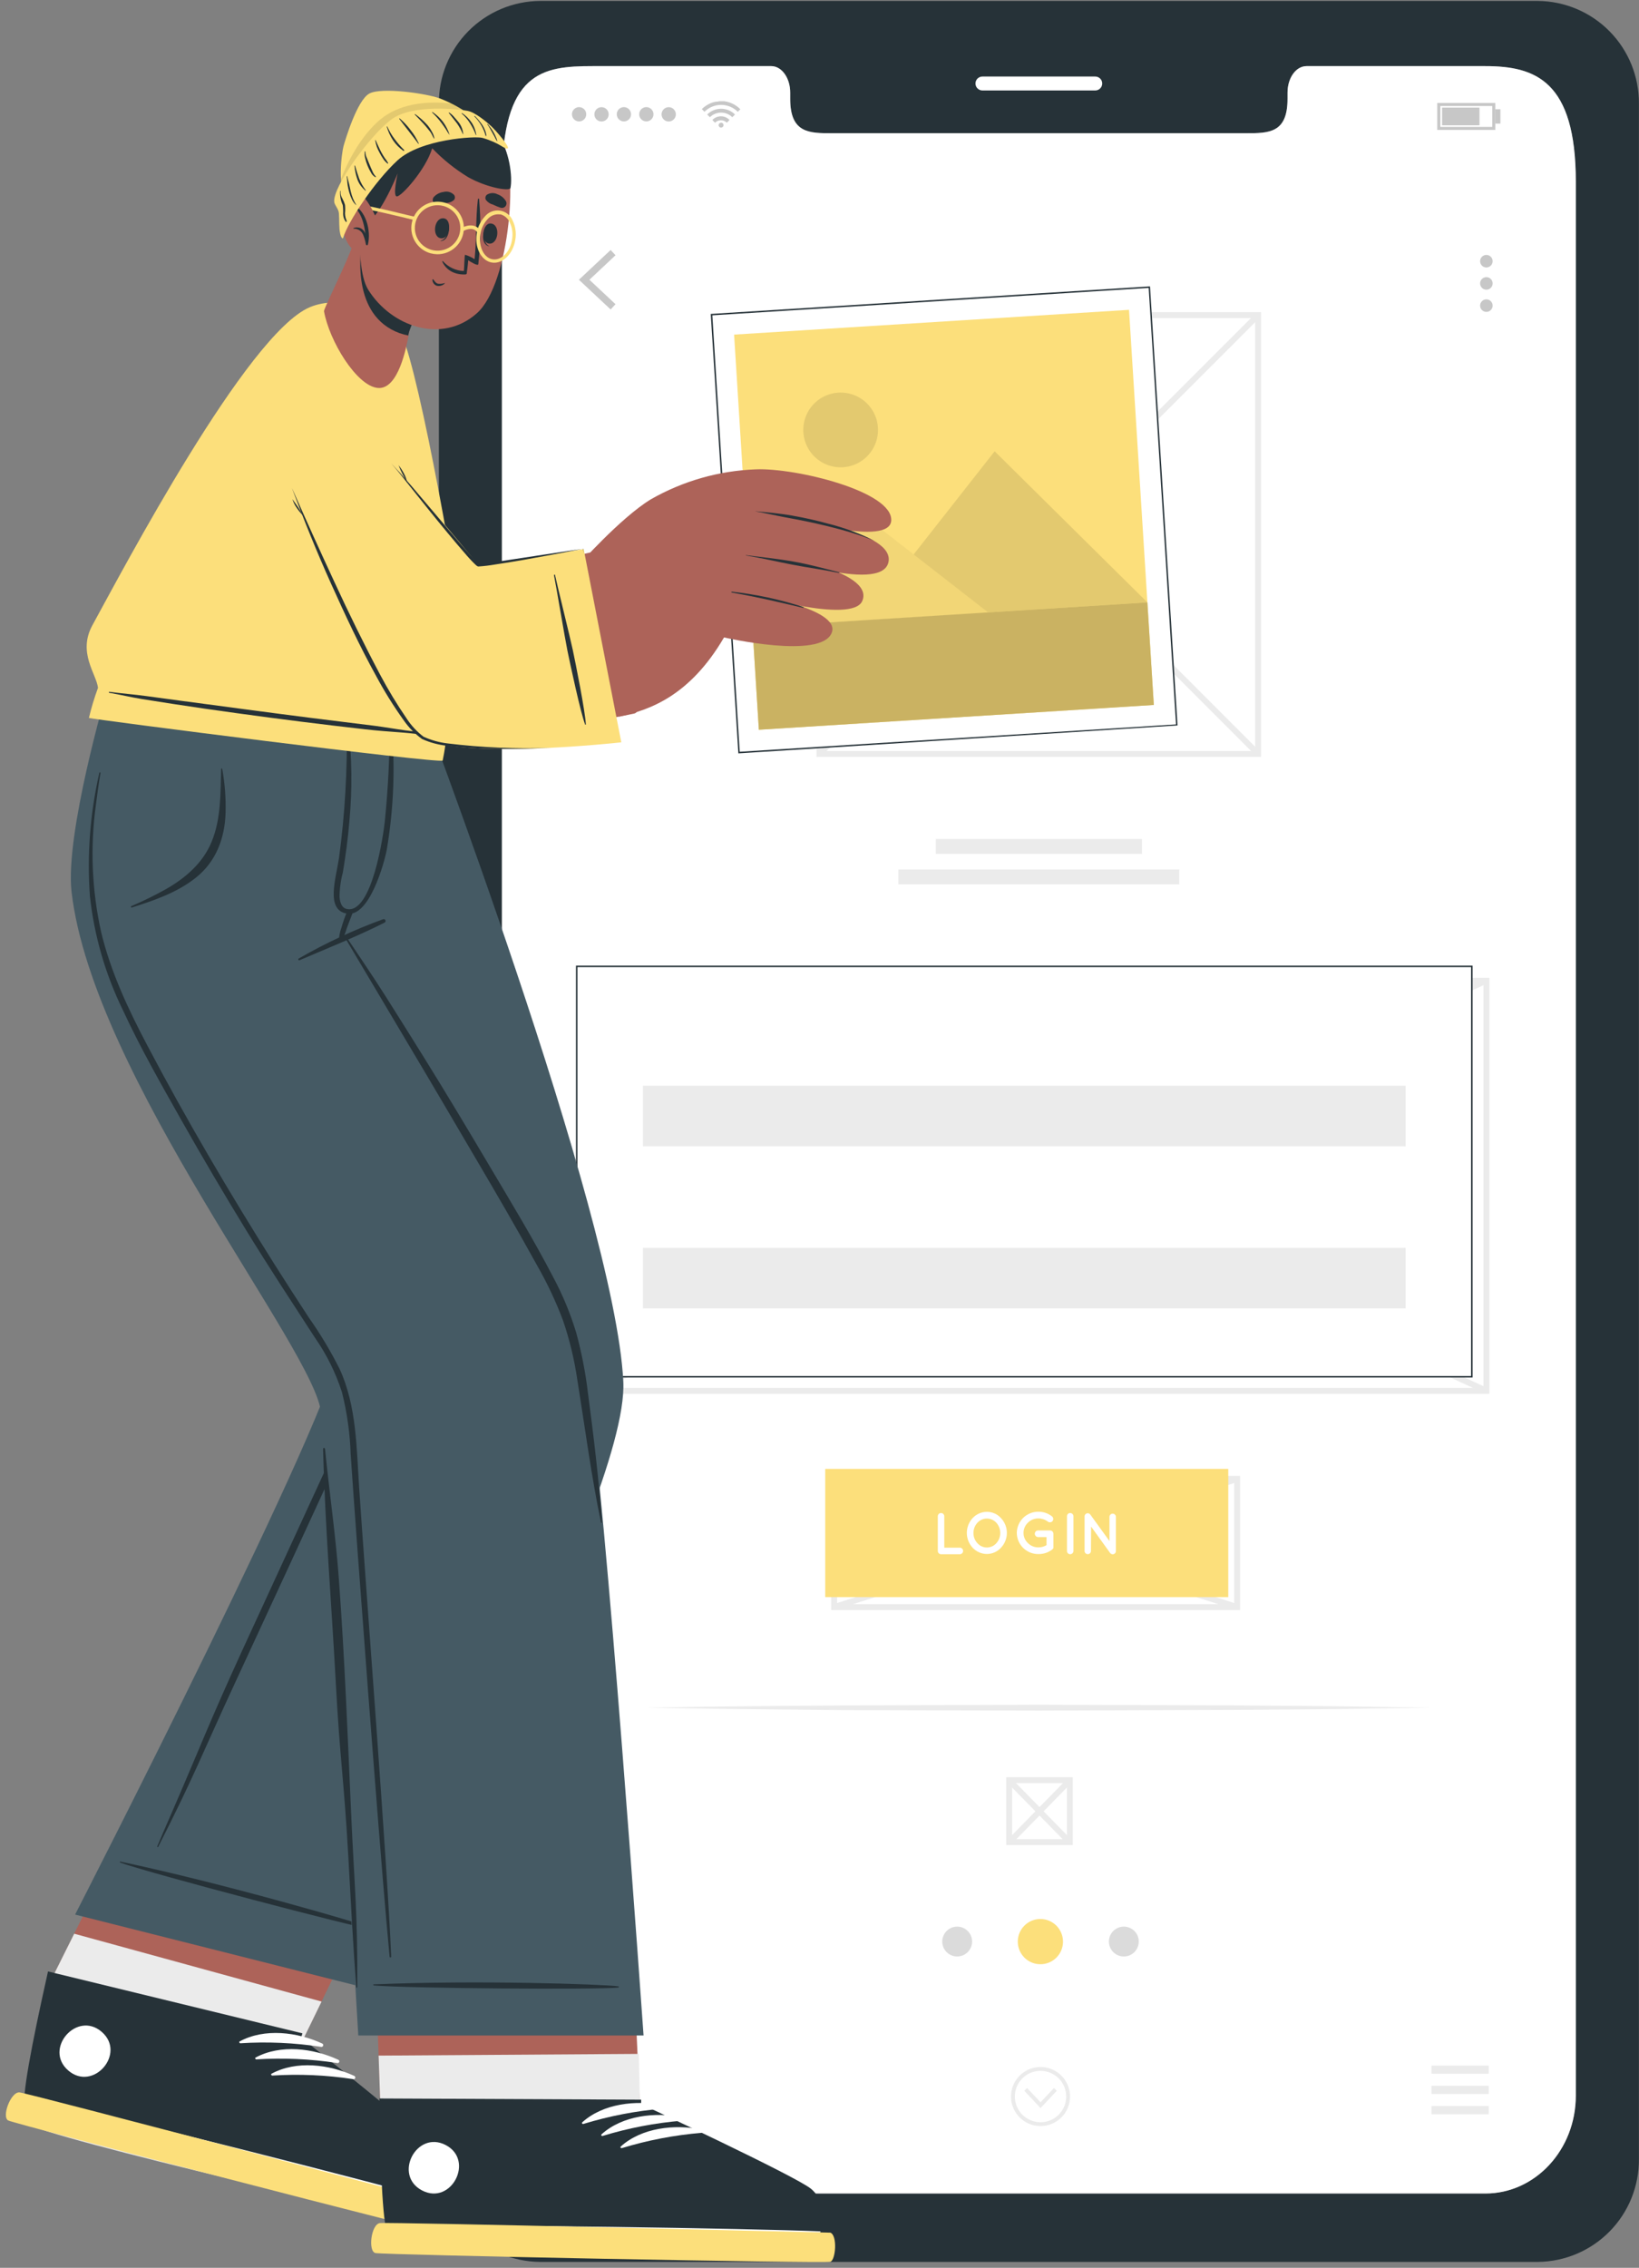 <svg width="201" height="278" viewBox="0 0 201 278" fill="none" xmlns="http://www.w3.org/2000/svg">
<rect x="0" y="0" width="201" height="278" fill="#808080" stroke="none"/>
<path d="M188.595 0.114H66.239C64.596 0.125 62.972 0.459 61.458 1.098C59.945 1.737 58.572 2.668 57.419 3.838C56.265 5.008 55.354 6.395 54.737 7.917C54.12 9.44 53.809 11.069 53.823 12.712V264.664C53.794 267.978 55.081 271.167 57.403 273.532C59.724 275.897 62.889 277.244 66.203 277.276H188.595C191.911 277.245 195.079 275.9 197.403 273.535C199.727 271.17 201.017 267.98 200.99 264.664V12.712C201.015 9.398 199.724 6.21 197.4 3.848C195.076 1.486 191.909 0.143 188.595 0.114ZM193.251 256.895C193.251 263.527 188.284 268.892 182.159 268.892H72.661C66.522 268.892 61.555 263.527 61.555 256.895V22.276C61.555 8.766 66.522 8.107 72.661 8.107H94.591C95.865 8.107 96.908 9.555 96.908 11.351V12.126C96.908 16.332 99.232 16.332 102.041 16.332H152.765C155.617 16.332 157.898 16.332 157.898 12.111V11.351C157.898 9.555 158.926 8.107 160.222 8.107H182.159C188.284 8.107 193.251 9.903 193.251 22.276V256.895Z" fill="#263238"/>
<path d="M134.317 11.09H120.481C120.255 11.09 120.038 11 119.877 10.84C119.717 10.68 119.627 10.463 119.627 10.236C119.627 10.009 119.717 9.792 119.877 9.632C120.038 9.472 120.255 9.382 120.481 9.382H134.317C134.544 9.382 134.761 9.472 134.921 9.632C135.081 9.792 135.171 10.009 135.171 10.236C135.171 10.463 135.081 10.68 134.921 10.84C134.761 11 134.544 11.09 134.317 11.09Z" fill="white"/>
<path d="M193.251 22.276V256.895C193.251 263.527 188.284 268.892 182.159 268.892H72.661C66.522 268.892 61.555 263.527 61.555 256.895V22.276C61.555 8.766 66.522 8.107 72.661 8.107H94.591C95.865 8.107 96.908 9.555 96.908 11.351V12.126C96.908 16.332 99.232 16.332 102.041 16.332H152.765C155.617 16.332 157.898 16.332 157.898 12.111V11.351C157.898 9.555 158.926 8.107 160.222 8.107H182.159C188.284 8.107 193.251 9.903 193.251 22.276Z" fill="white"/>
<path d="M74.884 37.936L70.996 34.294L74.884 30.645L75.485 31.29L72.285 34.294L75.485 37.292L74.884 37.936Z" fill="#C7C7C7"/>
<path d="M183.049 32.021C183.049 32.175 183.003 32.325 182.916 32.452C182.83 32.579 182.708 32.677 182.565 32.733C182.422 32.79 182.266 32.802 182.116 32.769C181.966 32.736 181.829 32.658 181.724 32.547C181.618 32.435 181.549 32.294 181.524 32.142C181.5 31.991 181.521 31.835 181.586 31.696C181.651 31.557 181.756 31.44 181.888 31.361C182.02 31.282 182.172 31.245 182.325 31.254C182.522 31.263 182.707 31.348 182.842 31.491C182.977 31.634 183.052 31.824 183.049 32.021Z" fill="#C7C7C7"/>
<path d="M183.049 34.743C183.049 34.897 183.003 35.047 182.916 35.174C182.83 35.301 182.708 35.399 182.565 35.456C182.422 35.512 182.266 35.525 182.116 35.491C181.966 35.458 181.829 35.38 181.724 35.269C181.618 35.157 181.549 35.016 181.524 34.865C181.5 34.713 181.521 34.557 181.586 34.418C181.651 34.279 181.756 34.163 181.888 34.084C182.02 34.005 182.172 33.967 182.325 33.976C182.522 33.985 182.707 34.071 182.842 34.214C182.977 34.357 183.052 34.547 183.049 34.743Z" fill="#C7C7C7"/>
<path d="M183.049 37.466C183.049 37.619 183.003 37.769 182.916 37.896C182.83 38.023 182.708 38.121 182.565 38.178C182.422 38.234 182.266 38.247 182.116 38.214C181.966 38.18 181.829 38.103 181.724 37.991C181.618 37.879 181.549 37.739 181.524 37.587C181.5 37.435 181.521 37.28 181.586 37.141C181.651 37.001 181.756 36.885 181.888 36.806C182.02 36.727 182.172 36.689 182.325 36.698C182.522 36.708 182.707 36.793 182.842 36.936C182.977 37.079 183.052 37.269 183.049 37.466Z" fill="#C7C7C7"/>
<path d="M90.805 13.378L90.595 13.588L90.479 13.704C89.936 13.162 89.2 12.858 88.433 12.858C87.667 12.858 86.931 13.162 86.388 13.704L86.272 13.581L86.07 13.371L86.338 13.132C86.528 12.98 86.734 12.849 86.953 12.741C87.214 12.611 87.492 12.518 87.778 12.466C87.916 12.466 88.053 12.466 88.191 12.408H88.546H88.828C89.075 12.441 89.318 12.502 89.552 12.589C89.728 12.654 89.897 12.734 90.059 12.828C90.233 12.926 90.398 13.04 90.551 13.168L90.768 13.371L90.805 13.378Z" fill="#C7C7C7"/>
<path d="M87.061 14.37C86.953 14.261 86.837 14.153 86.728 14.037C86.952 13.813 87.218 13.635 87.511 13.514C87.803 13.393 88.117 13.331 88.433 13.331C88.75 13.331 89.064 13.393 89.356 13.514C89.649 13.635 89.915 13.813 90.138 14.037C90.023 14.146 89.914 14.261 89.805 14.37C89.441 14.008 88.948 13.805 88.433 13.805C87.919 13.805 87.426 14.008 87.061 14.37Z" fill="#C7C7C7"/>
<path d="M89.465 14.71L89.132 15.043C89.038 14.947 88.926 14.87 88.801 14.819C88.677 14.768 88.543 14.743 88.408 14.746C88.274 14.745 88.14 14.77 88.016 14.821C87.891 14.872 87.779 14.948 87.684 15.043L87.358 14.71C87.494 14.567 87.657 14.452 87.838 14.374C88.019 14.296 88.215 14.256 88.412 14.256C88.609 14.256 88.804 14.296 88.986 14.374C89.167 14.452 89.33 14.567 89.465 14.71Z" fill="#C7C7C7"/>
<path d="M88.734 15.34C88.734 15.421 88.702 15.498 88.645 15.555C88.588 15.612 88.511 15.644 88.43 15.644C88.39 15.644 88.351 15.636 88.315 15.621C88.278 15.606 88.245 15.583 88.217 15.555C88.19 15.526 88.168 15.493 88.154 15.456C88.139 15.419 88.132 15.38 88.133 15.34C88.133 15.261 88.164 15.186 88.22 15.13C88.276 15.075 88.351 15.043 88.43 15.043C88.469 15.042 88.509 15.049 88.546 15.064C88.583 15.078 88.616 15.1 88.644 15.128C88.673 15.155 88.695 15.188 88.711 15.225C88.726 15.261 88.734 15.3 88.734 15.34Z" fill="#C7C7C7"/>
<path d="M70.142 14.015C70.14 13.841 70.191 13.67 70.287 13.524C70.384 13.379 70.521 13.265 70.683 13.199C70.844 13.132 71.021 13.115 71.192 13.15C71.363 13.185 71.52 13.27 71.642 13.394C71.765 13.518 71.847 13.677 71.879 13.848C71.911 14.02 71.891 14.197 71.821 14.357C71.752 14.517 71.636 14.653 71.489 14.747C71.342 14.841 71.17 14.888 70.996 14.884C70.769 14.878 70.552 14.785 70.393 14.623C70.234 14.46 70.144 14.243 70.142 14.015Z" fill="#C7C7C7"/>
<path d="M72.893 14.015C72.893 13.842 72.945 13.672 73.041 13.528C73.138 13.383 73.275 13.271 73.435 13.205C73.596 13.139 73.772 13.122 73.942 13.157C74.113 13.191 74.269 13.275 74.391 13.398C74.513 13.522 74.596 13.678 74.629 13.849C74.662 14.019 74.644 14.195 74.576 14.355C74.509 14.515 74.395 14.652 74.25 14.747C74.105 14.842 73.935 14.893 73.762 14.891C73.647 14.891 73.533 14.868 73.427 14.824C73.322 14.78 73.226 14.716 73.145 14.634C73.064 14.553 73 14.456 72.957 14.35C72.914 14.244 72.892 14.13 72.893 14.015Z" fill="#C7C7C7"/>
<path d="M75.637 14.015C75.635 13.842 75.686 13.672 75.781 13.527C75.876 13.382 76.013 13.268 76.173 13.201C76.332 13.133 76.509 13.115 76.679 13.148C76.85 13.181 77.007 13.264 77.13 13.386C77.253 13.508 77.337 13.664 77.371 13.834C77.406 14.005 77.389 14.181 77.323 14.341C77.257 14.502 77.144 14.639 77 14.736C76.856 14.832 76.686 14.884 76.513 14.884C76.282 14.884 76.06 14.793 75.896 14.63C75.732 14.467 75.639 14.246 75.637 14.015Z" fill="#C7C7C7"/>
<path d="M78.388 14.015C78.387 13.842 78.437 13.672 78.532 13.527C78.627 13.382 78.764 13.268 78.924 13.201C79.084 13.133 79.26 13.115 79.43 13.148C79.601 13.181 79.758 13.264 79.881 13.386C80.004 13.508 80.088 13.664 80.123 13.834C80.157 14.005 80.14 14.181 80.074 14.341C80.008 14.502 79.896 14.639 79.751 14.736C79.607 14.832 79.438 14.884 79.264 14.884C79.033 14.884 78.811 14.793 78.647 14.63C78.483 14.467 78.39 14.246 78.388 14.015Z" fill="#C7C7C7"/>
<path d="M81.132 14.015C81.132 13.842 81.184 13.672 81.28 13.528C81.377 13.383 81.514 13.271 81.674 13.205C81.835 13.139 82.011 13.122 82.182 13.157C82.352 13.191 82.508 13.275 82.63 13.398C82.752 13.522 82.835 13.678 82.868 13.849C82.901 14.019 82.883 14.195 82.815 14.355C82.748 14.515 82.635 14.652 82.49 14.747C82.344 14.842 82.174 14.893 82.001 14.891C81.886 14.891 81.772 14.868 81.667 14.824C81.561 14.78 81.465 14.716 81.384 14.634C81.303 14.553 81.239 14.456 81.196 14.35C81.153 14.244 81.131 14.13 81.132 14.015Z" fill="#C7C7C7"/>
<path d="M183.375 15.927H176.258V12.625H183.375V15.927ZM176.635 15.557H183.006V12.994H176.635V15.557Z" fill="#C7C7C7"/>
<path d="M181.435 13.19H176.852V15.362H181.435V13.19Z" fill="#C7C7C7"/>
<path d="M184.005 13.393H183.375V15.152H184.005V13.393Z" fill="#C7C7C7"/>
<path d="M78.33 256.215H77.686V259.169H76.484V257.663H74.355V259.169H73.153V256.215H72.509L75.42 253.21L78.33 256.215Z" fill="#EBEBEB"/>
<path d="M182.572 253.21H175.556V254.209H182.572V253.21Z" fill="#EBEBEB"/>
<path d="M182.572 255.686H175.556V256.693H182.572V255.686Z" fill="#EBEBEB"/>
<path d="M182.572 258.17H175.556V259.176H182.572V258.17Z" fill="#EBEBEB"/>
<path d="M129.604 256.295L127.606 258.423L125.615 256.295L125.962 255.962L127.606 257.714L129.249 255.962L129.604 256.295Z" fill="#EBEBEB"/>
<path d="M127.606 260.624C126.89 260.624 126.19 260.412 125.594 260.014C124.999 259.616 124.535 259.051 124.261 258.389C123.987 257.728 123.915 257 124.055 256.298C124.195 255.596 124.54 254.951 125.046 254.444C125.552 253.938 126.197 253.593 126.899 253.454C127.602 253.314 128.329 253.386 128.991 253.66C129.652 253.934 130.218 254.398 130.615 254.993C131.013 255.588 131.226 256.288 131.226 257.004C131.226 257.964 130.844 258.885 130.165 259.564C129.486 260.243 128.566 260.624 127.606 260.624ZM127.606 253.855C126.982 253.855 126.373 254.04 125.855 254.386C125.337 254.732 124.933 255.225 124.695 255.801C124.457 256.376 124.395 257.01 124.517 257.621C124.639 258.232 124.94 258.793 125.381 259.234C125.822 259.674 126.384 259.973 126.996 260.094C127.607 260.215 128.24 260.151 128.816 259.912C129.391 259.672 129.883 259.267 130.228 258.749C130.573 258.23 130.756 257.62 130.755 256.997C130.753 256.163 130.42 255.364 129.83 254.775C129.24 254.186 128.44 253.855 127.606 253.855Z" fill="#EBEBEB"/>
<path d="M119.214 238.014C119.213 238.376 119.104 238.729 118.902 239.029C118.7 239.33 118.413 239.563 118.079 239.701C117.744 239.838 117.376 239.873 117.021 239.802C116.666 239.73 116.34 239.555 116.085 239.299C115.829 239.043 115.656 238.716 115.586 238.361C115.516 238.006 115.552 237.638 115.691 237.304C115.83 236.969 116.065 236.684 116.366 236.483C116.667 236.282 117.021 236.175 117.383 236.175C117.624 236.175 117.863 236.222 118.085 236.315C118.308 236.407 118.51 236.543 118.68 236.714C118.851 236.885 118.985 237.087 119.077 237.31C119.169 237.533 119.215 237.772 119.214 238.014Z" fill="#DBDBDB"/>
<path d="M130.364 238.014C130.364 238.562 130.201 239.098 129.897 239.554C129.592 240.01 129.159 240.366 128.652 240.575C128.146 240.785 127.588 240.84 127.05 240.733C126.512 240.626 126.018 240.362 125.63 239.974C125.243 239.587 124.978 239.092 124.871 238.555C124.764 238.017 124.819 237.459 125.029 236.952C125.239 236.446 125.595 236.013 126.051 235.708C126.507 235.403 127.043 235.241 127.591 235.241C128.326 235.243 129.03 235.535 129.55 236.055C130.069 236.575 130.362 237.279 130.364 238.014Z" fill="#FCDF7B"/>
<path d="M139.653 238.014C139.651 238.376 139.543 238.729 139.341 239.029C139.139 239.33 138.852 239.563 138.517 239.701C138.182 239.838 137.814 239.873 137.459 239.802C137.105 239.73 136.779 239.555 136.523 239.299C136.268 239.043 136.094 238.716 136.024 238.361C135.954 238.006 135.991 237.638 136.13 237.304C136.268 236.969 136.503 236.684 136.804 236.483C137.105 236.282 137.459 236.175 137.821 236.175C138.062 236.175 138.301 236.222 138.524 236.315C138.747 236.407 138.949 236.543 139.119 236.714C139.289 236.885 139.424 237.087 139.516 237.31C139.607 237.533 139.654 237.772 139.653 238.014Z" fill="#DBDBDB"/>
<path d="M182.651 170.863H72.154V119.864H182.651V170.863ZM72.878 170.139H181.927V120.588H72.878V170.139Z" fill="#EBEBEB"/>
<path d="M72.664 119.856L72.362 120.514L182.14 170.821L182.442 170.163L72.664 119.856Z" fill="#EBEBEB"/>
<path d="M182.147 119.877L72.36 170.165L72.662 170.823L182.449 120.535L182.147 119.877Z" fill="#EBEBEB"/>
<path d="M131.566 226.183H123.399V217.857H131.566V226.183ZM124.123 225.459H130.842V218.581H124.123V225.459Z" fill="#EBEBEB"/>
<path d="M124.014 217.982L123.496 218.489L130.943 226.093L131.46 225.586L124.014 217.982Z" fill="#EBEBEB"/>
<path d="M130.942 217.985L123.5 225.593L124.017 226.099L131.46 218.491L130.942 217.985Z" fill="#EBEBEB"/>
<path d="M152.084 197.368H101.933V180.926H152.084V197.368ZM102.657 196.644H151.36V181.65H102.657V196.644Z" fill="#EBEBEB"/>
<path d="M102.412 180.942L102.192 181.632L151.621 197.35L151.84 196.66L102.412 180.942Z" fill="#EBEBEB"/>
<path d="M151.617 180.959L102.183 196.659L102.403 197.349L151.837 181.649L151.617 180.959Z" fill="#EBEBEB"/>
<path d="M154.654 92.786H100.137V38.262H154.654V92.786ZM100.861 92.062H153.93V38.986H100.861V92.062Z" fill="#EBEBEB"/>
<path d="M100.753 38.364L100.241 38.876L154.036 92.671L154.548 92.159L100.753 38.364Z" fill="#EBEBEB"/>
<path d="M154.036 38.371L100.241 92.166L100.753 92.678L154.548 38.883L154.036 38.371Z" fill="#EBEBEB"/>
<path d="M79.373 209.336C87.373 209.184 95.38 209.119 103.388 209.061L127.403 208.974L151.418 209.054L163.429 209.155L175.433 209.336L163.429 209.51L151.418 209.611L127.403 209.698L103.388 209.64C95.38 209.553 87.373 209.488 79.373 209.336Z" fill="#EBEBEB"/>
<path d="M140.044 102.85H114.762V104.674H140.044V102.85Z" fill="#EBEBEB"/>
<path d="M144.62 106.586H110.172V108.41H144.62V106.586Z" fill="#EBEBEB"/>
<path d="M180.501 118.467H70.728V168.777H180.501V118.467Z" fill="white"/>
<path d="M180.595 168.864H70.634V118.373H180.595V168.864ZM70.815 168.683H180.407V118.554H70.815V168.683Z" fill="#263238"/>
<path d="M172.378 133.099H78.844V140.52H172.378V133.099Z" fill="#EBEBEB"/>
<path d="M172.378 152.965H78.844V160.386H172.378V152.965Z" fill="#EBEBEB"/>
<path d="M150.629 180.065H101.201V195.783H150.629V180.065Z" fill="#FCDF7B"/>
<path d="M115.008 190.128V185.871C115.008 185.767 115.049 185.666 115.122 185.592C115.195 185.518 115.295 185.475 115.399 185.473C115.505 185.473 115.607 185.515 115.683 185.589C115.759 185.664 115.802 185.765 115.804 185.871V189.723H117.759C117.856 189.736 117.946 189.784 118.01 189.858C118.075 189.932 118.111 190.026 118.111 190.125C118.111 190.223 118.075 190.318 118.01 190.391C117.946 190.465 117.856 190.513 117.759 190.526H115.399C115.295 190.525 115.195 190.482 115.122 190.407C115.049 190.333 115.008 190.233 115.008 190.128Z" fill="white"/>
<path d="M122.762 186.103C123.223 186.593 123.479 187.24 123.479 187.913C123.479 188.585 123.223 189.233 122.762 189.723C122.544 189.964 122.279 190.158 121.982 190.291C121.685 190.425 121.364 190.495 121.039 190.497C120.707 190.496 120.379 190.427 120.075 190.293C119.771 190.16 119.498 189.966 119.272 189.723C118.82 189.229 118.568 188.583 118.568 187.913C118.568 187.243 118.82 186.597 119.272 186.103C119.497 185.859 119.77 185.664 120.074 185.53C120.379 185.397 120.707 185.328 121.039 185.328C121.364 185.329 121.686 185.398 121.983 185.532C122.28 185.665 122.545 185.86 122.762 186.103ZM122.668 187.927C122.667 187.46 122.495 187.009 122.183 186.66C122.036 186.501 121.857 186.374 121.658 186.286C121.46 186.199 121.245 186.154 121.028 186.154C120.811 186.154 120.596 186.199 120.398 186.286C120.199 186.374 120.02 186.501 119.873 186.66C119.553 187.004 119.377 187.458 119.381 187.927C119.376 188.393 119.553 188.842 119.873 189.18C120.018 189.343 120.196 189.474 120.395 189.564C120.594 189.653 120.81 189.7 121.028 189.7C121.246 189.7 121.462 189.653 121.661 189.564C121.86 189.474 122.038 189.343 122.183 189.18C122.497 188.836 122.67 188.386 122.668 187.92V187.927Z" fill="white"/>
<path d="M124.695 187.92C124.698 187.574 124.769 187.231 124.905 186.913C125.04 186.594 125.238 186.305 125.485 186.063C125.733 185.821 126.026 185.63 126.348 185.501C126.669 185.373 127.013 185.309 127.359 185.314C127.955 185.313 128.533 185.512 129.003 185.878C129.046 185.911 129.083 185.952 129.11 185.999C129.138 186.046 129.156 186.098 129.163 186.151C129.17 186.205 129.167 186.26 129.153 186.312C129.139 186.365 129.115 186.414 129.083 186.458C129.013 186.543 128.912 186.598 128.803 186.61C128.693 186.623 128.583 186.591 128.496 186.523C128.168 186.277 127.77 186.142 127.359 186.139C127.118 186.133 126.878 186.177 126.655 186.266C126.431 186.356 126.227 186.49 126.056 186.66C125.886 186.822 125.75 187.018 125.658 187.235C125.566 187.451 125.519 187.685 125.52 187.92C125.52 188.152 125.568 188.382 125.66 188.595C125.752 188.808 125.887 188.999 126.056 189.158C126.227 189.329 126.43 189.464 126.654 189.555C126.878 189.646 127.118 189.691 127.359 189.687C127.706 189.683 128.046 189.588 128.344 189.411V188.427H127.316C127.207 188.425 127.103 188.381 127.026 188.304C126.949 188.227 126.905 188.123 126.903 188.014C126.903 187.96 126.914 187.907 126.935 187.857C126.956 187.808 126.986 187.763 127.025 187.725C127.063 187.687 127.109 187.657 127.159 187.637C127.209 187.617 127.262 187.608 127.316 187.609H128.764C128.818 187.607 128.873 187.616 128.924 187.635C128.974 187.655 129.021 187.684 129.06 187.722C129.099 187.76 129.13 187.805 129.152 187.856C129.173 187.906 129.184 187.96 129.184 188.014V189.607C129.188 189.648 129.188 189.689 129.184 189.73V189.766C129.159 189.838 129.11 189.899 129.046 189.94C128.579 190.305 128.003 190.504 127.41 190.505C127.061 190.517 126.713 190.46 126.387 190.336C126.06 190.212 125.762 190.025 125.509 189.784C125.256 189.543 125.053 189.254 124.914 188.934C124.774 188.614 124.7 188.269 124.695 187.92Z" fill="white"/>
<path d="M130.849 185.871C130.848 185.819 130.858 185.767 130.877 185.719C130.896 185.671 130.925 185.627 130.961 185.59C130.997 185.553 131.041 185.523 131.089 185.503C131.137 185.483 131.188 185.473 131.24 185.473C131.346 185.473 131.448 185.515 131.524 185.589C131.6 185.664 131.644 185.765 131.645 185.871V190.128C131.644 190.234 131.6 190.336 131.524 190.41C131.448 190.485 131.346 190.526 131.24 190.526C131.188 190.526 131.137 190.516 131.089 190.496C131.041 190.476 130.997 190.446 130.961 190.409C130.925 190.372 130.896 190.328 130.877 190.28C130.858 190.232 130.848 190.18 130.849 190.128V185.871Z" fill="white"/>
<path d="M133.789 190.128C133.789 190.232 133.747 190.331 133.674 190.405C133.601 190.478 133.501 190.519 133.398 190.519C133.294 190.519 133.194 190.478 133.121 190.405C133.048 190.331 133.007 190.232 133.007 190.128V185.936C132.996 185.847 133.016 185.758 133.064 185.682C133.112 185.606 133.184 185.549 133.269 185.52C133.354 185.491 133.446 185.493 133.53 185.523C133.614 185.554 133.685 185.613 133.731 185.69L136.062 188.912V185.943C136.062 185.84 136.103 185.74 136.176 185.667C136.25 185.594 136.349 185.553 136.453 185.553C136.557 185.553 136.657 185.593 136.732 185.667C136.806 185.74 136.849 185.839 136.851 185.943V190.135C136.851 190.241 136.809 190.342 136.734 190.417C136.66 190.492 136.558 190.534 136.453 190.534C136.396 190.533 136.34 190.519 136.288 190.494C136.237 190.469 136.192 190.433 136.156 190.389L136.12 190.345L133.81 187.138L133.789 190.128Z" fill="white"/>
<path d="M20.229 214.708C20.229 214.708 5.612 244.016 5.612 244.044C4.402 250.097 3.44 255.426 3.215 258.228C3.212 258.242 3.212 258.257 3.215 258.271C3.093 258.922 3.118 259.593 3.287 260.233C3.287 260.233 3.287 260.233 3.287 260.277C4.844 261.855 52.939 272.932 54.749 272.751C56.559 272.57 56.197 267.408 54.67 265.511C53.142 263.614 36.62 251.118 36.62 251.118L50.927 221.76L20.229 214.708Z" fill="#AD6359"/>
<path d="M54.04 272.773C52.237 272.947 4.866 261.877 3.316 260.298C3.3 260.288 3.288 260.273 3.28 260.255C3.107 259.615 3.082 258.944 3.208 258.293C3.204 258.279 3.204 258.264 3.208 258.249C3.44 255.447 4.395 250.119 5.597 244.059C5.597 244.059 7.479 240.301 9.101 237.043L39.437 245.362L36.635 251.111C36.635 251.111 52.418 263.592 53.953 265.511C55.488 267.43 55.857 272.628 54.04 272.773Z" fill="#EBEBEB"/>
<path d="M54.699 272.005C52.867 272.143 4.663 259.849 3.121 258.249C2.527 257.634 3.91 250.51 5.829 241.938L5.887 241.67L37.084 249.257L36.932 249.779C36.932 249.779 53.287 262.738 54.786 264.715C56.284 266.691 56.516 271.904 54.699 272.005Z" fill="#263238"/>
<path d="M54.626 270C46.554 267.727 13.764 259.328 5.612 257.692C5.546 257.692 5.532 257.728 5.612 257.743C13.576 260.175 46.423 268.306 54.612 270.13C54.771 270.166 54.8 270.043 54.626 270Z" fill="white"/>
<path d="M39.524 250.51C36.476 249.098 32.443 248.591 29.388 250.249C29.272 250.314 29.388 250.481 29.475 250.474C32.782 250.262 36.103 250.41 39.379 250.915C39.43 250.926 39.484 250.918 39.53 250.892C39.576 250.867 39.611 250.825 39.629 250.776C39.646 250.726 39.645 250.672 39.626 250.623C39.607 250.574 39.57 250.534 39.524 250.51Z" fill="white"/>
<path d="M41.478 252.494C38.431 251.082 34.398 250.575 31.343 252.226C31.227 252.291 31.343 252.457 31.429 252.45C34.737 252.242 38.058 252.39 41.334 252.892C41.386 252.911 41.445 252.908 41.496 252.885C41.547 252.861 41.586 252.818 41.605 252.765C41.624 252.712 41.622 252.654 41.598 252.603C41.574 252.552 41.531 252.513 41.478 252.494Z" fill="white"/>
<path d="M43.433 254.47C40.385 253.058 36.353 252.551 33.297 254.209C33.181 254.275 33.297 254.434 33.384 254.434C36.692 254.224 40.012 254.369 43.288 254.868C43.341 254.887 43.4 254.885 43.45 254.861C43.501 254.837 43.541 254.794 43.56 254.742C43.579 254.689 43.577 254.631 43.553 254.58C43.529 254.529 43.486 254.489 43.433 254.47Z" fill="white"/>
<path d="M55.879 270.456C56.654 271.006 55.727 273.859 55.046 273.931C54.366 274.004 1.861 260.371 1.014 259.944C0.167 259.516 1.318 256.396 2.397 256.497C3.476 256.599 55.879 270.456 55.879 270.456Z" fill="#FCDF7B"/>
<path d="M12.475 249.076C9.427 246.434 5.315 251.169 8.37 253.811C11.425 256.454 15.53 251.719 12.475 249.076Z" fill="white"/>
<path d="M9.21 234.698L44.382 243.567C44.382 243.567 77.172 184.401 76.441 169.364C75.427 148.592 51.1 84.83 51.1 84.83H21.909C21.909 84.83 41.261 153.783 41.515 165.389C41.645 171.456 9.21 234.698 9.21 234.698Z" fill="#455A64"/>
<path d="M45.888 236.428C44.013 235.704 27.274 230.846 14.756 228.203C14.676 228.203 14.654 228.305 14.756 228.334C18.694 229.724 43.513 236.247 45.844 236.566C45.909 236.587 45.975 236.471 45.888 236.428Z" fill="#263238"/>
<path d="M43.94 150.576C41.623 140.846 39.176 131.137 36.534 121.486C33.891 111.835 31.125 102.112 28.063 92.526C27.686 91.353 27.305 90.185 26.919 89.022C26.913 89.003 26.904 88.986 26.892 88.971C26.879 88.956 26.864 88.944 26.847 88.934C26.812 88.916 26.772 88.912 26.734 88.924C26.697 88.935 26.666 88.961 26.647 88.996C26.629 89.031 26.625 89.071 26.637 89.109C29.366 98.636 32.146 108.157 34.738 117.728C37.33 127.299 39.806 136.892 42.152 146.529C42.731 148.908 43.301 151.295 43.861 153.689C44.502 156.146 45 158.639 45.352 161.154C45.641 163.557 45.476 165.993 44.867 168.336C44.199 170.634 43.332 172.87 42.275 175.018C38.066 184.15 33.862 193.282 29.663 202.414C25.471 211.573 24.783 213.658 20.765 222.896C20.265 224.04 19.766 225.184 19.281 226.343C19.281 226.415 19.36 226.48 19.396 226.408C23.994 217.358 24.703 215.179 28.975 205.969C33.247 196.76 37.554 187.435 41.819 178.16C43.745 173.976 46.004 169.704 46.293 165.02C46.59 160.162 45.062 155.26 43.94 150.576Z" fill="#263238"/>
<path d="M45.533 226.292C45.533 226.292 46.662 258.553 46.662 258.575C46.851 264.751 47.118 270.159 47.517 272.939C47.513 272.954 47.513 272.968 47.517 272.983C47.54 273.644 47.716 274.291 48.031 274.872C48.031 274.872 48.031 274.909 48.067 274.916C49.942 276.103 99.297 276.074 101.02 275.495C102.743 274.916 101.216 269.964 99.304 268.436C97.393 266.908 78.482 258.467 78.482 258.467L77.034 226.234L45.533 226.292Z" fill="#AD6359"/>
<path d="M46.431 251.987C46.431 251.987 46.662 258.582 46.662 258.604C46.851 264.78 47.118 270.188 47.517 272.968C47.513 272.983 47.513 272.997 47.517 273.012C47.613 273.66 47.786 274.294 48.031 274.901C48.031 274.901 48.031 274.938 48.067 274.945C49.942 276.132 99.297 276.103 101.02 275.524C102.743 274.945 101.216 269.993 99.304 268.465C97.393 266.937 78.482 258.496 78.482 258.496L78.337 251.777L46.431 251.987Z" fill="#EBEBEB"/>
<path d="M101.049 275.459C99.304 276.024 49.558 275.249 47.683 274.011C46.959 273.555 46.655 266.3 46.532 257.518V257.243L78.627 257.388V257.931C78.627 257.931 97.538 266.742 99.456 268.313C101.375 269.884 102.794 274.909 101.049 275.459Z" fill="#263238"/>
<path d="M100.513 273.526C92.137 273.185 58.29 272.628 49.978 272.932C49.913 272.932 49.913 272.976 49.978 272.983C58.282 273.497 92.122 273.786 100.513 273.663C100.68 273.656 100.68 273.533 100.513 273.526Z" fill="white"/>
<path d="M81.299 258.076C78.012 257.41 73.964 257.851 71.409 260.161C71.307 260.255 71.409 260.392 71.546 260.363C74.716 259.392 77.98 258.763 81.284 258.488C81.333 258.481 81.377 258.457 81.41 258.421C81.442 258.384 81.461 258.337 81.463 258.288C81.465 258.239 81.449 258.191 81.419 258.152C81.389 258.113 81.346 258.086 81.299 258.076Z" fill="white"/>
<path d="M83.659 259.545C80.372 258.879 76.325 259.321 73.769 261.638C73.668 261.725 73.769 261.862 73.906 261.833C77.076 260.864 80.341 260.238 83.644 259.965C83.7 259.967 83.754 259.947 83.795 259.909C83.836 259.871 83.859 259.818 83.862 259.763C83.863 259.707 83.843 259.653 83.805 259.612C83.767 259.571 83.714 259.547 83.659 259.545Z" fill="white"/>
<path d="M86.019 261.044C82.732 260.378 78.685 260.82 76.129 263.129C76.028 263.223 76.129 263.361 76.267 263.325C79.437 262.359 82.701 261.732 86.004 261.457C86.053 261.449 86.097 261.425 86.13 261.389C86.163 261.352 86.182 261.305 86.183 261.256C86.185 261.207 86.17 261.159 86.14 261.12C86.11 261.082 86.067 261.055 86.019 261.044Z" fill="white"/>
<path d="M101.838 273.692C102.722 274.047 102.483 277.037 101.838 277.262C101.194 277.486 46.952 276.415 46.032 276.19C45.113 275.966 45.504 272.671 46.583 272.519C47.661 272.367 101.838 273.692 101.838 273.692Z" fill="#FCDF7B"/>
<path d="M54.655 262.948C51.079 261.095 48.183 266.648 51.759 268.516C55.336 270.384 58.239 264.816 54.655 262.948Z" fill="white"/>
<path d="M50.724 84.801C50.594 85.402 43.325 114.144 42.413 114.68C41.392 115.288 68.831 152.212 72.097 170.341C74.182 181.925 78.924 249.518 78.924 249.518H43.94C43.94 249.518 40.516 192.126 39.364 173.216C38.923 165.874 11.389 131.948 8.775 109.33C7.957 102.206 13.076 84.772 13.076 84.772L50.724 84.801Z" fill="#455A64"/>
<path d="M43.057 222.187C42.637 212.681 42.26 203.153 41.565 193.654C41.174 188.275 40.407 183.069 39.871 177.726C39.871 177.444 39.618 177.379 39.625 177.668C39.864 187.196 40.66 196.608 41.174 206.179C41.688 215.751 42.166 217.944 42.709 227.45C43.013 232.837 43.274 238.216 43.694 243.596C43.694 243.613 43.701 243.629 43.713 243.642C43.725 243.654 43.742 243.661 43.759 243.661C43.776 243.661 43.793 243.654 43.805 243.642C43.817 243.629 43.824 243.613 43.824 243.596C43.846 234.039 43.484 231.729 43.057 222.187Z" fill="#263238"/>
<path d="M72.104 170.776C71.807 168.265 71.323 165.779 70.656 163.34C69.937 160.977 68.986 158.69 67.818 156.513C65.436 151.937 62.75 147.514 60.114 143.068C57.479 138.623 54.771 134.091 52.013 129.66C50.463 127.169 48.904 124.683 47.336 122.203C45.75 119.69 44.063 117.236 42.42 114.767C42.405 114.751 42.386 114.74 42.364 114.736C42.342 114.733 42.32 114.737 42.301 114.748C42.282 114.759 42.268 114.777 42.26 114.797C42.253 114.818 42.253 114.841 42.26 114.861C44.939 119.343 47.589 123.846 50.268 128.335C52.947 132.824 55.582 137.327 58.232 141.83C60.882 146.333 63.43 150.699 65.913 155.202C67.13 157.334 68.176 159.559 69.041 161.856C69.858 164.245 70.449 166.705 70.808 169.205C71.742 174.997 72.502 180.868 73.704 186.639C73.704 186.711 73.834 186.689 73.827 186.639C73.436 181.339 72.806 176.039 72.104 170.776Z" fill="#263238"/>
<path d="M75.832 243.494C73.834 243.234 58.587 242.712 45.837 243.255C45.75 243.255 45.757 243.378 45.837 243.386C49.993 243.755 73.479 243.914 75.818 243.646C75.897 243.668 75.926 243.509 75.832 243.494Z" fill="#263238"/>
<path d="M46.966 112.689C43.393 113.991 39.938 115.599 36.642 117.497C36.614 117.51 36.593 117.534 36.583 117.563C36.573 117.592 36.574 117.624 36.588 117.652C36.601 117.68 36.625 117.701 36.654 117.712C36.684 117.722 36.716 117.72 36.743 117.706C40.219 116.215 43.766 114.81 47.155 113.102C47.209 113.077 47.252 113.031 47.273 112.975C47.294 112.919 47.292 112.856 47.267 112.801C47.242 112.747 47.196 112.704 47.14 112.683C47.084 112.662 47.021 112.664 46.966 112.689Z" fill="#263238"/>
<path d="M48.016 88.87C48.016 88.746 47.792 88.725 47.792 88.87C47.792 92.738 47.599 96.604 47.213 100.454C47.053 102.249 45.612 112.146 42.507 111.422C41.985 111.306 41.717 110.792 41.638 109.974C41.646 108.947 41.785 107.925 42.05 106.933C42.391 104.863 42.673 102.785 42.847 100.692C43.208 96.796 43.166 92.873 42.724 88.985C42.724 88.959 42.713 88.933 42.694 88.914C42.675 88.895 42.649 88.884 42.622 88.884C42.596 88.884 42.57 88.895 42.551 88.914C42.532 88.933 42.521 88.959 42.521 88.985C42.613 94.39 42.299 99.795 41.58 105.152C41.189 107.723 39.893 111.603 42.586 112.001C45.279 112.4 47.104 105.905 47.437 104.131C48.287 99.09 48.482 93.961 48.016 88.87Z" fill="#263238"/>
<path d="M42.586 111.705C42.298 112.37 42.056 113.055 41.862 113.753C41.661 114.293 41.56 114.865 41.565 115.44C41.57 115.463 41.581 115.484 41.598 115.501C41.614 115.518 41.635 115.53 41.658 115.535C41.681 115.54 41.705 115.539 41.727 115.531C41.749 115.523 41.768 115.509 41.783 115.491C42.105 114.983 42.349 114.429 42.507 113.848C42.738 113.21 42.992 112.581 43.231 111.943C43.248 111.862 43.235 111.777 43.194 111.704C43.154 111.632 43.089 111.576 43.011 111.547C42.933 111.518 42.847 111.518 42.77 111.547C42.691 111.576 42.627 111.632 42.586 111.705Z" fill="#263238"/>
<path d="M44.049 182.41C43.723 177.531 43.737 172.368 41.66 167.836C40.554 165.629 39.283 163.509 37.858 161.494C36.44 159.327 35.04 157.155 33.659 154.978C28.135 146.21 22.864 137.269 18.035 128.096C15.711 123.687 13.568 119.126 12.403 114.253C11.261 109.125 11.046 103.833 11.765 98.629C11.925 97.333 12.106 96.044 12.323 94.756C12.323 94.662 12.193 94.625 12.178 94.756C11.048 99.71 10.66 104.805 11.027 109.873C11.556 114.714 12.92 119.428 15.06 123.803C17.188 128.414 19.722 132.845 22.213 137.262C24.79 141.818 27.445 146.326 30.177 150.786C32.899 155.224 35.759 159.568 38.59 163.934C40.036 165.995 41.164 168.263 41.935 170.66C42.562 173.158 42.922 175.716 43.006 178.291C43.73 189.093 46.445 225.018 47.408 235.769L47.777 239.86C47.777 239.983 47.973 239.983 47.973 239.86C47.546 229.014 44.758 193.183 44.049 182.41Z" fill="#263238"/>
<path d="M27.252 94.249C27.252 94.177 27.129 94.198 27.122 94.249C27.027 97.254 27.122 100.352 25.956 103.183C24.892 105.782 22.77 107.607 20.388 108.975C19.001 109.751 17.573 110.452 16.11 111.075C16.008 111.118 16.052 111.285 16.168 111.248C18.933 110.365 21.742 109.417 24.045 107.57C26.506 105.601 27.578 102.734 27.665 99.606C27.712 97.811 27.573 96.016 27.252 94.249Z" fill="#263238"/>
<path d="M90.606 92.248L144.294 88.879L140.926 35.192L87.238 38.56L90.606 92.248Z" fill="white"/>
<path d="M90.544 92.352V92.265L87.163 38.479H87.257L141.036 35.105V35.156L144.41 88.935H144.323L90.544 92.352ZM87.358 38.653L90.718 92.156L144.221 88.804L140.869 35.294L87.358 38.653Z" fill="#263238"/>
<path d="M93.064 89.453L141.499 86.414L138.46 37.98L90.026 41.018L93.064 89.453Z" fill="#FCDF7B"/>
<path opacity="0.1" d="M98.551 52.09C98.42 53.065 98.605 54.056 99.079 54.917C99.554 55.778 100.294 56.464 101.188 56.873C102.082 57.282 103.084 57.392 104.046 57.187C105.008 56.983 105.879 56.474 106.529 55.737C107.18 54.999 107.576 54.072 107.659 53.092C107.743 52.112 107.509 51.132 106.992 50.295C106.475 49.459 105.702 48.811 104.789 48.447C103.875 48.083 102.869 48.023 101.918 48.275C101.043 48.507 100.256 48.993 99.656 49.672C99.057 50.352 98.673 51.193 98.551 52.09Z" fill="black"/>
<path opacity="0.1" d="M105.705 76.04L140.71 73.847L121.98 55.319L105.705 76.04Z" fill="black"/>
<path d="M92.274 76.887L121.176 75.07L105.922 63.197L92.274 76.887Z" fill="#FCDF7B"/>
<g opacity="0.2">
<path opacity="0.2" d="M92.274 76.887L121.176 75.07L105.922 63.197L92.274 76.887Z" fill="black"/>
</g>
<path d="M140.71 73.847L92.276 76.885L93.064 89.458L141.499 86.419L140.71 73.847Z" fill="#FCDF7B"/>
<path opacity="0.2" d="M140.71 73.847L92.276 76.885L93.064 89.458L141.499 86.419L140.71 73.847Z" fill="black"/>
<path d="M10.904 88.008C10.991 88.138 53.83 93.633 54.286 93.235C54.535 92.041 54.709 90.832 54.807 89.615C54.807 89.615 58.065 86.502 57.255 80.761C55.539 68.612 50.883 42.975 48.849 40.217C47.068 37.828 41.674 36.104 37.989 37.661C30.278 40.926 15.082 69.814 11.338 76.634C9.492 80.001 11.816 82.593 12.019 84.316C11.575 85.523 11.202 86.756 10.904 88.008Z" fill="#FCDF7B"/>
<path d="M53.83 90.05C52.498 89.818 51.144 89.724 49.804 89.543C48.465 89.362 47.256 89.145 45.982 88.978C43.354 88.645 40.733 88.334 38.112 88.001C32.863 87.335 27.621 86.625 22.379 85.93L17.992 85.336C16.464 85.126 14.929 85.011 13.402 84.808C13.386 84.808 13.372 84.814 13.361 84.825C13.35 84.836 13.344 84.85 13.344 84.866C13.344 84.881 13.35 84.896 13.361 84.907C13.372 84.918 13.386 84.924 13.402 84.924C14.734 85.155 16.052 85.474 17.391 85.691L21.214 86.292C23.825 86.693 26.441 87.072 29.062 87.429C34.304 88.153 39.55 88.812 44.802 89.405C46.25 89.572 47.748 89.68 49.225 89.789C50.702 89.898 52.288 90.144 53.823 90.209C53.902 90.216 53.939 90.064 53.83 90.05Z" fill="#263238"/>
<path d="M46.337 47.558C43.723 47.319 40.371 41.766 39.734 38.146C39.734 37.907 40.74 35.837 41.906 33.274C42.63 31.71 43.354 29.958 43.889 28.307L53.388 34.287C52.106 36.152 51.058 38.168 50.268 40.289C50.191 40.525 50.137 40.767 50.109 41.013C50.111 41.054 50.111 41.095 50.109 41.136C49.841 42.49 48.871 47.79 46.337 47.558Z" fill="#AD6359"/>
<path d="M50.087 41.02C50.087 41.02 50.087 41.086 50.087 41.129C49.718 41.061 49.355 40.964 49.001 40.839C43.064 38.667 44.107 30.892 44.527 28.741L46.901 30.233L53.417 34.323C52.134 36.185 51.086 38.199 50.297 40.318C50.203 40.544 50.133 40.78 50.087 41.02Z" fill="#263238"/>
<path d="M46.452 17.657C44.28 21.06 43.187 32.369 45.156 35.518C48.009 40.079 54.199 42.186 58.464 38.414C62.59 34.794 63.727 19.988 61.36 16.976C57.964 12.524 49.689 12.64 46.452 17.657Z" fill="#AD6359"/>
<path d="M55.068 27.634C55.068 27.634 55.003 27.634 55.003 27.699C54.952 28.423 54.764 29.328 54.047 29.509V29.552C54.901 29.523 55.14 28.365 55.068 27.634Z" fill="#263238"/>
<path d="M54.467 26.772C53.251 26.555 52.91 29.002 54.033 29.205C55.155 29.407 55.488 26.953 54.467 26.772Z" fill="#263238"/>
<path d="M59.412 28.097C59.412 28.097 59.47 28.14 59.463 28.169C59.332 28.893 59.311 29.813 59.962 30.16V30.197C59.101 29.965 59.144 28.792 59.412 28.097Z" fill="#263238"/>
<path d="M60.172 27.395C61.403 27.474 61.157 29.936 60.02 29.864C58.883 29.791 59.144 27.33 60.172 27.395Z" fill="#263238"/>
<path d="M53.692 25.063C54.028 25.024 54.362 24.966 54.691 24.89C55.051 24.877 55.397 24.748 55.676 24.52C55.748 24.43 55.787 24.317 55.787 24.202C55.787 24.086 55.748 23.974 55.676 23.883C55.515 23.718 55.313 23.598 55.09 23.535C54.868 23.473 54.633 23.471 54.409 23.529C53.941 23.584 53.508 23.808 53.193 24.158C53.123 24.245 53.08 24.35 53.07 24.46C53.06 24.571 53.084 24.682 53.137 24.779C53.191 24.877 53.273 24.956 53.371 25.006C53.47 25.057 53.582 25.077 53.692 25.063Z" fill="#263238"/>
<path d="M61.403 25.469C61.082 25.359 60.768 25.231 60.462 25.085C60.114 24.995 59.805 24.791 59.586 24.506C59.532 24.403 59.514 24.285 59.535 24.171C59.556 24.057 59.615 23.953 59.702 23.876C59.895 23.751 60.119 23.68 60.349 23.67C60.579 23.66 60.808 23.711 61.012 23.818C61.458 23.97 61.832 24.282 62.062 24.694C62.108 24.791 62.125 24.899 62.111 25.006C62.097 25.113 62.053 25.213 61.983 25.295C61.913 25.377 61.822 25.436 61.719 25.467C61.616 25.498 61.506 25.499 61.403 25.469Z" fill="#263238"/>
<path d="M53.135 34.244C53.287 34.447 53.439 34.714 53.707 34.779C53.989 34.811 54.275 34.784 54.547 34.7C54.547 34.7 54.597 34.7 54.547 34.743C54.417 34.877 54.254 34.974 54.074 35.022C53.895 35.071 53.705 35.069 53.526 35.018C53.382 34.959 53.258 34.858 53.169 34.73C53.081 34.602 53.031 34.45 53.026 34.294C53.048 34.222 53.106 34.215 53.135 34.244Z" fill="#263238"/>
<path d="M54.243 32.086C54.393 32.413 54.61 32.706 54.879 32.945C55.148 33.184 55.464 33.365 55.806 33.476C56.106 33.575 56.418 33.632 56.733 33.643C56.791 33.65 56.849 33.65 56.907 33.643H57.081C57.122 33.64 57.162 33.624 57.194 33.597C57.225 33.569 57.246 33.532 57.255 33.491C57.258 33.467 57.258 33.442 57.255 33.418V33.353C57.349 32.767 57.421 31.905 57.421 31.905C57.617 32.043 58.637 32.68 58.659 32.376C58.959 29.731 58.991 27.063 58.753 24.412C58.753 24.393 58.745 24.374 58.732 24.361C58.718 24.347 58.7 24.339 58.681 24.339C58.661 24.339 58.643 24.347 58.63 24.361C58.616 24.374 58.608 24.393 58.608 24.412C58.319 26.845 58.456 29.321 58.203 31.775C57.843 31.538 57.45 31.355 57.037 31.232C56.95 31.232 56.943 32.969 56.878 33.223C56.393 33.204 55.917 33.088 55.478 32.882C55.039 32.675 54.646 32.383 54.322 32.021C54.279 31.978 54.206 32.021 54.243 32.086Z" fill="#263238"/>
<path d="M44.208 27.692C46.293 27.583 48.769 21.248 48.769 21.248C48.769 21.248 48.125 24.028 48.661 24.079C49.196 24.13 52.187 20.835 53.005 18.178C54.315 19.544 55.797 20.734 57.414 21.719C59.723 23.015 62.482 23.471 62.598 23.051C62.88 21.798 62.482 18.265 61.041 16.723C60.01 15.502 58.675 14.575 57.172 14.035C55.668 13.495 54.048 13.361 52.476 13.646C48.081 14.276 46.431 16.636 45.381 18.518C44.331 20.401 43.419 27.735 44.208 27.692Z" fill="#263238"/>
<path d="M52.802 31.051C52.221 30.89 51.697 30.568 51.289 30.124C50.882 29.679 50.607 29.129 50.497 28.536C50.386 27.943 50.445 27.331 50.665 26.77C50.885 26.208 51.259 25.72 51.743 25.36C52.227 25.001 52.802 24.784 53.403 24.735C54.005 24.687 54.607 24.808 55.143 25.084C55.679 25.361 56.126 25.783 56.434 26.301C56.742 26.82 56.898 27.414 56.885 28.017C56.864 28.87 56.507 29.68 55.891 30.27C55.275 30.86 54.451 31.182 53.598 31.167C53.329 31.158 53.062 31.119 52.802 31.051ZM54.409 25.259C54.185 25.195 53.954 25.161 53.721 25.158C53.012 25.142 52.324 25.398 51.797 25.872C51.27 26.347 50.944 27.004 50.884 27.711C50.825 28.418 51.037 29.12 51.478 29.676C51.918 30.232 52.554 30.599 53.256 30.702C53.957 30.805 54.672 30.637 55.254 30.233C55.836 29.828 56.242 29.216 56.389 28.522C56.536 27.828 56.413 27.105 56.045 26.498C55.677 25.892 55.092 25.449 54.409 25.259Z" fill="#FCDF7B"/>
<path d="M60.136 32.144C58.949 31.811 58.203 30.298 58.464 28.64C58.574 27.845 58.928 27.104 59.477 26.519C59.698 26.253 59.985 26.049 60.308 25.927C60.631 25.805 60.98 25.768 61.322 25.82C61.664 25.873 61.986 26.013 62.258 26.226C62.529 26.44 62.741 26.72 62.873 27.04C63.221 27.764 63.335 28.579 63.199 29.371C62.931 31.123 61.642 32.39 60.339 32.188L60.136 32.144ZM61.417 26.28H61.258C60.989 26.252 60.717 26.29 60.465 26.39C60.213 26.489 59.988 26.648 59.81 26.852C59.32 27.369 59.006 28.028 58.912 28.734C58.673 30.255 59.354 31.63 60.426 31.789C61.497 31.949 62.598 30.855 62.8 29.335C62.924 28.634 62.822 27.912 62.511 27.272C62.409 27.034 62.257 26.823 62.064 26.651C61.871 26.48 61.643 26.353 61.396 26.28H61.417Z" fill="#FCDF7B"/>
<path d="M56.719 28.365L56.494 27.996C57.044 27.67 58.239 27.272 58.891 28.249L58.536 28.488C57.964 27.634 56.769 28.336 56.719 28.365Z" fill="#FCDF7B"/>
<path d="M42.413 26.989L42.065 26.736C42.188 26.569 43.252 25.15 44.237 25.143C45.222 25.136 50.753 26.591 51.006 26.591L50.905 27.004C49.291 26.598 44.947 25.556 44.244 25.556C43.542 25.556 42.702 26.598 42.413 26.989Z" fill="#FCDF7B"/>
<path d="M46.271 27.076C46.271 27.076 44.744 22.942 42.926 23.398C41.109 23.854 41.623 29.4 43.31 30.58C43.515 30.747 43.752 30.869 44.005 30.942C44.259 31.014 44.525 31.034 44.787 31.001C45.049 30.968 45.301 30.882 45.529 30.749C45.757 30.616 45.955 30.438 46.112 30.226L46.271 27.076Z" fill="#AD6359"/>
<path d="M43.115 25.02V25.064C44.28 25.939 44.65 27.33 44.802 28.683C44.764 28.535 44.694 28.396 44.597 28.276C44.501 28.157 44.38 28.06 44.243 27.991C44.106 27.922 43.955 27.884 43.802 27.879C43.648 27.873 43.495 27.901 43.354 27.959C43.31 27.959 43.354 28.032 43.354 28.039C43.6 28.024 43.845 28.085 44.055 28.215C44.265 28.345 44.43 28.536 44.526 28.763C44.686 29.147 44.803 29.548 44.874 29.958C44.874 30.095 45.127 30.088 45.12 29.958C45.54 28.285 44.86 25.621 43.115 25.02Z" fill="#263238"/>
<path d="M57.964 14.319C56.724 13.367 55.35 12.601 53.888 12.046C52.244 11.452 46.822 10.67 45.309 11.46C43.795 12.249 42.333 17.186 42.13 17.91C41.927 18.634 41.269 23.152 42.637 24.586C44.005 26.019 45.844 18.504 48.943 16.571C52.042 14.638 57.964 14.319 57.964 14.319Z" fill="#FCDF7B"/>
<path opacity="0.1" d="M57.964 14.319C57.964 14.319 52.042 14.638 48.943 16.571C45.844 18.504 44.005 25.983 42.637 24.586C42.036 23.956 41.848 23.138 41.819 21.928C42.644 19.8 44.302 16.578 46.67 14.623C48.885 12.792 52.1 12.328 55.358 12.683C56.271 13.154 57.143 13.701 57.964 14.319Z" fill="black"/>
<path d="M42.079 29.161C42.673 27.185 45.924 22.262 48.755 19.655C51.586 17.049 58.297 16.658 59.166 16.904C61.28 17.505 61.859 18.316 62.243 18.2C62.627 18.084 60.795 15.985 60.259 15.485C59.723 14.985 58.312 13.784 57.363 13.595C56.415 13.407 50.565 12.697 47.951 14.674C45.337 16.651 40.834 22.848 40.986 24.723C41.022 25.179 41.522 25.57 41.565 26.171C41.623 27.011 41.565 27.952 41.703 28.553C41.783 29.074 42.036 29.364 42.079 29.161Z" fill="#FCDF7B"/>
<path d="M49.558 18.381C49.136 17.97 48.748 17.524 48.4 17.049C48.039 16.574 47.736 16.059 47.495 15.514C47.495 15.47 47.415 15.514 47.43 15.514C47.593 16.108 47.85 16.672 48.19 17.186C48.535 17.706 48.978 18.153 49.493 18.504C49.544 18.504 49.609 18.424 49.558 18.381Z" fill="#263238"/>
<path d="M42.514 27.149C42.514 26.989 42.42 26.845 42.383 26.685C42.338 26.51 42.313 26.33 42.311 26.149C42.347 25.808 42.347 25.463 42.311 25.121C42.234 24.852 42.127 24.592 41.992 24.347C41.818 24.079 41.742 23.759 41.775 23.442C41.775 23.398 41.717 23.384 41.71 23.442C41.674 24.027 41.786 24.612 42.036 25.143C42.083 25.51 42.097 25.881 42.079 26.251C42.087 26.598 42.206 26.933 42.42 27.206C42.441 27.228 42.521 27.192 42.514 27.149Z" fill="#263238"/>
<path d="M43.694 25.129C43.539 24.87 43.401 24.601 43.281 24.325C43.173 24.046 43.084 23.761 43.013 23.471C42.948 23.188 42.898 22.906 42.832 22.616C42.767 22.327 42.644 21.95 42.586 21.61C42.586 21.567 42.514 21.61 42.521 21.61C42.579 21.957 42.579 22.334 42.63 22.681C42.676 22.988 42.743 23.29 42.832 23.587C42.91 23.871 43.014 24.147 43.144 24.412C43.266 24.687 43.443 24.933 43.665 25.136L43.694 25.129Z" fill="#263238"/>
<path d="M44.86 23.326C44.52 22.884 44.244 22.397 44.041 21.878C43.853 21.357 43.694 20.828 43.535 20.299C43.535 20.299 43.462 20.299 43.469 20.299C43.518 20.872 43.637 21.436 43.824 21.979C43.916 22.235 44.04 22.479 44.194 22.703C44.373 22.947 44.58 23.171 44.809 23.369C44.809 23.369 44.889 23.362 44.86 23.326Z" fill="#263238"/>
<path d="M46.076 21.625C45.896 21.434 45.756 21.21 45.663 20.966C45.54 20.705 45.424 20.437 45.316 20.169C45.207 19.901 45.099 19.648 44.997 19.387C44.871 19.133 44.804 18.853 44.802 18.569C44.802 18.569 44.736 18.526 44.729 18.569C44.694 18.85 44.713 19.136 44.787 19.409C44.856 19.713 44.95 20.011 45.07 20.299C45.183 20.583 45.318 20.856 45.475 21.118C45.591 21.366 45.781 21.573 46.018 21.711C46.024 21.715 46.03 21.718 46.037 21.719C46.044 21.72 46.05 21.72 46.057 21.719C46.064 21.718 46.07 21.715 46.076 21.711C46.082 21.707 46.087 21.703 46.09 21.697C46.094 21.691 46.097 21.685 46.098 21.678C46.099 21.671 46.099 21.664 46.098 21.658C46.097 21.651 46.094 21.645 46.09 21.639C46.087 21.633 46.082 21.628 46.076 21.625Z" fill="#263238"/>
<path d="M47.184 19.366C47.039 19.141 46.894 18.917 46.771 18.685C46.648 18.453 46.525 18.207 46.416 17.961C46.308 17.715 46.177 17.454 46.076 17.194C46.076 17.15 45.996 17.194 46.011 17.194C46.057 17.469 46.125 17.74 46.214 18.004C46.309 18.254 46.423 18.496 46.554 18.728C46.68 18.979 46.823 19.221 46.981 19.452C47.127 19.684 47.313 19.888 47.531 20.053C47.54 20.058 47.55 20.06 47.559 20.059C47.569 20.058 47.579 20.054 47.586 20.048C47.594 20.042 47.6 20.034 47.603 20.024C47.606 20.015 47.606 20.005 47.604 19.995C47.482 19.774 47.342 19.563 47.184 19.366Z" fill="#263238"/>
<path d="M51.354 17.584C51.22 17.292 51.07 17.006 50.905 16.73C50.729 16.45 50.538 16.179 50.333 15.919C49.945 15.403 49.501 14.932 49.008 14.515C49.008 14.515 48.936 14.515 48.957 14.558C49.725 15.586 50.536 16.585 51.296 17.613C51.325 17.65 51.376 17.621 51.354 17.584Z" fill="#263238"/>
<path d="M52.954 16.129C52.807 15.844 52.627 15.577 52.418 15.333C51.965 14.832 51.461 14.38 50.912 13.986C50.912 13.986 50.833 13.986 50.862 14.037C51.31 14.5 51.759 14.956 52.179 15.441C52.382 15.688 52.585 15.934 52.766 16.166C52.947 16.397 53.055 16.723 53.222 16.991H53.273C53.226 16.685 53.117 16.392 52.954 16.129Z" fill="#263238"/>
<path d="M54.807 15.717C54.669 15.44 54.507 15.176 54.322 14.927C53.965 14.465 53.535 14.064 53.048 13.74C53.04 13.734 53.031 13.732 53.021 13.733C53.012 13.735 53.003 13.74 52.997 13.747C52.992 13.755 52.989 13.765 52.99 13.774C52.992 13.784 52.997 13.792 53.005 13.798C53.428 14.2 53.816 14.639 54.163 15.108C54.344 15.347 54.503 15.594 54.67 15.832C54.812 16.083 54.969 16.325 55.14 16.556C55.14 16.556 55.184 16.556 55.14 16.556C55.057 16.266 54.946 15.985 54.807 15.717Z" fill="#263238"/>
<path d="M56.241 14.985C56.067 14.768 55.886 14.558 55.698 14.348C55.524 14.136 55.319 13.95 55.09 13.798C55.082 13.792 55.072 13.79 55.063 13.791C55.053 13.793 55.045 13.798 55.039 13.805C55.033 13.813 55.031 13.823 55.032 13.832C55.033 13.842 55.039 13.85 55.046 13.856C55.387 14.276 55.712 14.703 56.045 15.13C56.332 15.543 56.575 15.984 56.769 16.448C56.769 16.448 56.813 16.448 56.806 16.448C56.77 15.914 56.574 15.404 56.241 14.985Z" fill="#263238"/>
<path d="M57.819 15C57.511 14.552 57.12 14.166 56.668 13.863C56.668 13.863 56.596 13.863 56.625 13.921C57.021 14.263 57.363 14.663 57.638 15.108C57.932 15.563 58.175 16.049 58.362 16.556H58.406C58.336 15.999 58.135 15.465 57.819 15Z" fill="#263238"/>
<path d="M59.593 16.332C59.57 16.216 59.536 16.102 59.492 15.992C59.407 15.764 59.297 15.545 59.166 15.34C58.888 14.935 58.573 14.557 58.225 14.211C58.225 14.211 58.145 14.211 58.174 14.261C58.508 14.604 58.8 14.986 59.043 15.398C59.158 15.605 59.262 15.817 59.354 16.035C59.398 16.137 59.434 16.245 59.47 16.354C59.492 16.466 59.526 16.575 59.571 16.68H59.629C59.644 16.562 59.631 16.444 59.593 16.332Z" fill="#263238"/>
<path d="M60.78 16.723C60.703 16.539 60.613 16.36 60.513 16.187C60.415 16.014 60.306 15.847 60.187 15.688C60.064 15.528 59.933 15.369 59.817 15.203C59.817 15.203 59.731 15.203 59.767 15.246C59.889 15.409 59.998 15.58 60.093 15.76L60.375 16.267L60.657 16.774C60.74 16.953 60.834 17.128 60.94 17.295H60.99C60.944 17.096 60.873 16.904 60.78 16.723Z" fill="#263238"/>
<path d="M34.202 53.292C37.822 65.441 47.958 86.22 51.68 88.768C54.981 91.034 70.837 88.971 77.78 87.472C80.379 86.907 75.043 67.099 72.278 67.751C68.954 68.54 59.065 70.516 58.362 69.922C57.66 69.329 48.045 56.891 41.182 49.542C34.97 42.932 32.834 48.702 34.202 53.292Z" fill="#AD6359"/>
<path d="M70.851 69.387C70.851 69.387 76.1 63.464 79.822 61.206C83.759 58.956 88.184 57.696 92.716 57.535C97.596 57.339 109.534 60.243 109.296 63.826C109.078 67.07 97.031 63.486 97.031 63.486C97.031 63.486 109.918 65.115 108.941 68.974C107.963 72.833 94.164 67.874 94.164 67.874C94.164 67.874 107.37 69.843 105.748 73.666C104.517 76.562 91.804 72.761 91.804 72.761C91.804 72.761 103.149 74.534 102.005 77.553C100.738 80.898 88.792 78.14 88.792 78.14C84.585 85.336 79.648 87.038 75.984 87.834C75.108 88.008 70.851 69.387 70.851 69.387Z" fill="#AD6359"/>
<path d="M92.578 62.668C94.099 62.806 95.641 62.936 97.147 63.204C98.653 63.472 100.144 63.797 101.614 64.21C103.546 64.692 105.419 65.389 107.196 66.288C103.938 64.883 98.566 63.826 97.06 63.559C95.554 63.291 94.07 62.943 92.571 62.668C92.528 62.668 92.542 62.668 92.578 62.668Z" fill="#263238"/>
<path d="M91.5 68.055C93.44 68.308 95.366 68.496 97.292 68.837C99.218 69.177 100.991 69.669 102.881 70.147C103.026 70.147 102.953 70.248 102.809 70.219C100.904 69.821 99.116 69.597 97.205 69.227C95.293 68.858 93.404 68.402 91.492 68.098C91.463 68.091 91.471 68.047 91.5 68.055Z" fill="#263238"/>
<path d="M89.74 72.529C92.717 72.854 95.653 73.485 98.501 74.411C98.645 74.455 98.551 74.527 98.399 74.491C95.503 73.81 93.23 73.26 89.711 72.63C89.682 72.623 89.682 72.522 89.74 72.529Z" fill="#263238"/>
<path d="M76.194 90.998L71.582 67.309L58.724 69.329C53.816 63.421 43.991 51.612 39.987 48.043C35.281 43.851 32.066 46.841 33.681 53.053C37.366 67.258 48.574 88.24 51.607 90.296C55.959 93.25 76.194 90.998 76.194 90.998Z" fill="#FCDF7B"/>
<path d="M71.763 88.826C71.206 87.422 69.903 81.304 69.591 79.783C69.28 78.263 68.252 72.094 67.941 70.523C67.941 70.436 68.042 70.393 68.064 70.48C68.397 72.022 69.91 78.111 70.236 79.639C70.562 81.166 71.785 87.269 71.843 88.804C71.843 88.814 71.839 88.822 71.834 88.829C71.828 88.837 71.82 88.842 71.811 88.844C71.802 88.847 71.793 88.846 71.784 88.843C71.776 88.84 71.769 88.834 71.763 88.826Z" fill="#263238"/>
<path d="M67.521 91.671C65.416 91.773 63.307 91.816 61.193 91.802C59.08 91.806 56.97 91.681 54.873 91.425C53.802 91.317 52.756 91.038 51.774 90.6C50.893 89.972 50.129 89.195 49.515 88.305C48.279 86.584 47.157 84.785 46.156 82.918C44.107 79.219 42.333 75.389 40.595 71.537C38.858 67.685 37.286 63.783 35.802 59.83C37.506 63.691 39.244 67.531 41.015 71.349C42.782 75.179 44.635 78.965 46.597 82.672C47.58 84.528 48.668 86.326 49.855 88.059C50.414 88.925 51.12 89.687 51.94 90.31C52.883 90.739 53.887 91.018 54.916 91.136C59.097 91.644 63.312 91.823 67.521 91.671Z" fill="#263238"/>
<path d="M37.149 63.182C36.866 62.899 36.611 62.588 36.389 62.255C36.153 61.928 35.974 61.563 35.86 61.177C35.962 61.35 36.085 61.502 36.2 61.669L36.541 62.154C36.765 62.484 36.968 62.827 37.149 63.182Z" fill="#263238"/>
<path d="M47.973 56.811C49.681 58.585 51.238 60.503 52.838 62.371C54.438 64.239 55.987 66.15 57.624 67.982L58.239 68.656C58.348 68.764 58.449 68.88 58.558 68.981L58.717 69.119H58.804C59.354 69.119 59.998 68.996 60.599 68.916L64.219 68.366L71.517 67.258L71.619 67.859L71.488 67.258C69.077 67.751 66.659 68.199 64.248 68.626C63.037 68.839 61.83 69.034 60.628 69.213C60.01 69.32 59.386 69.395 58.76 69.437C58.712 69.441 58.664 69.441 58.616 69.437C58.559 69.416 58.505 69.387 58.456 69.35L58.268 69.184L57.935 68.851C57.718 68.626 57.508 68.402 57.305 68.17C55.683 66.31 54.12 64.406 52.577 62.494L50.261 59.598C49.544 58.708 48.805 57.716 47.973 56.811Z" fill="#263238"/>
<path d="M48.878 57.028C49.126 57.343 49.344 57.679 49.529 58.034C49.726 58.388 49.863 58.772 49.935 59.171C49.848 58.99 49.747 58.816 49.653 58.643L49.37 58.121C49.184 57.767 49.02 57.402 48.878 57.028Z" fill="#263238"/>
</svg>
